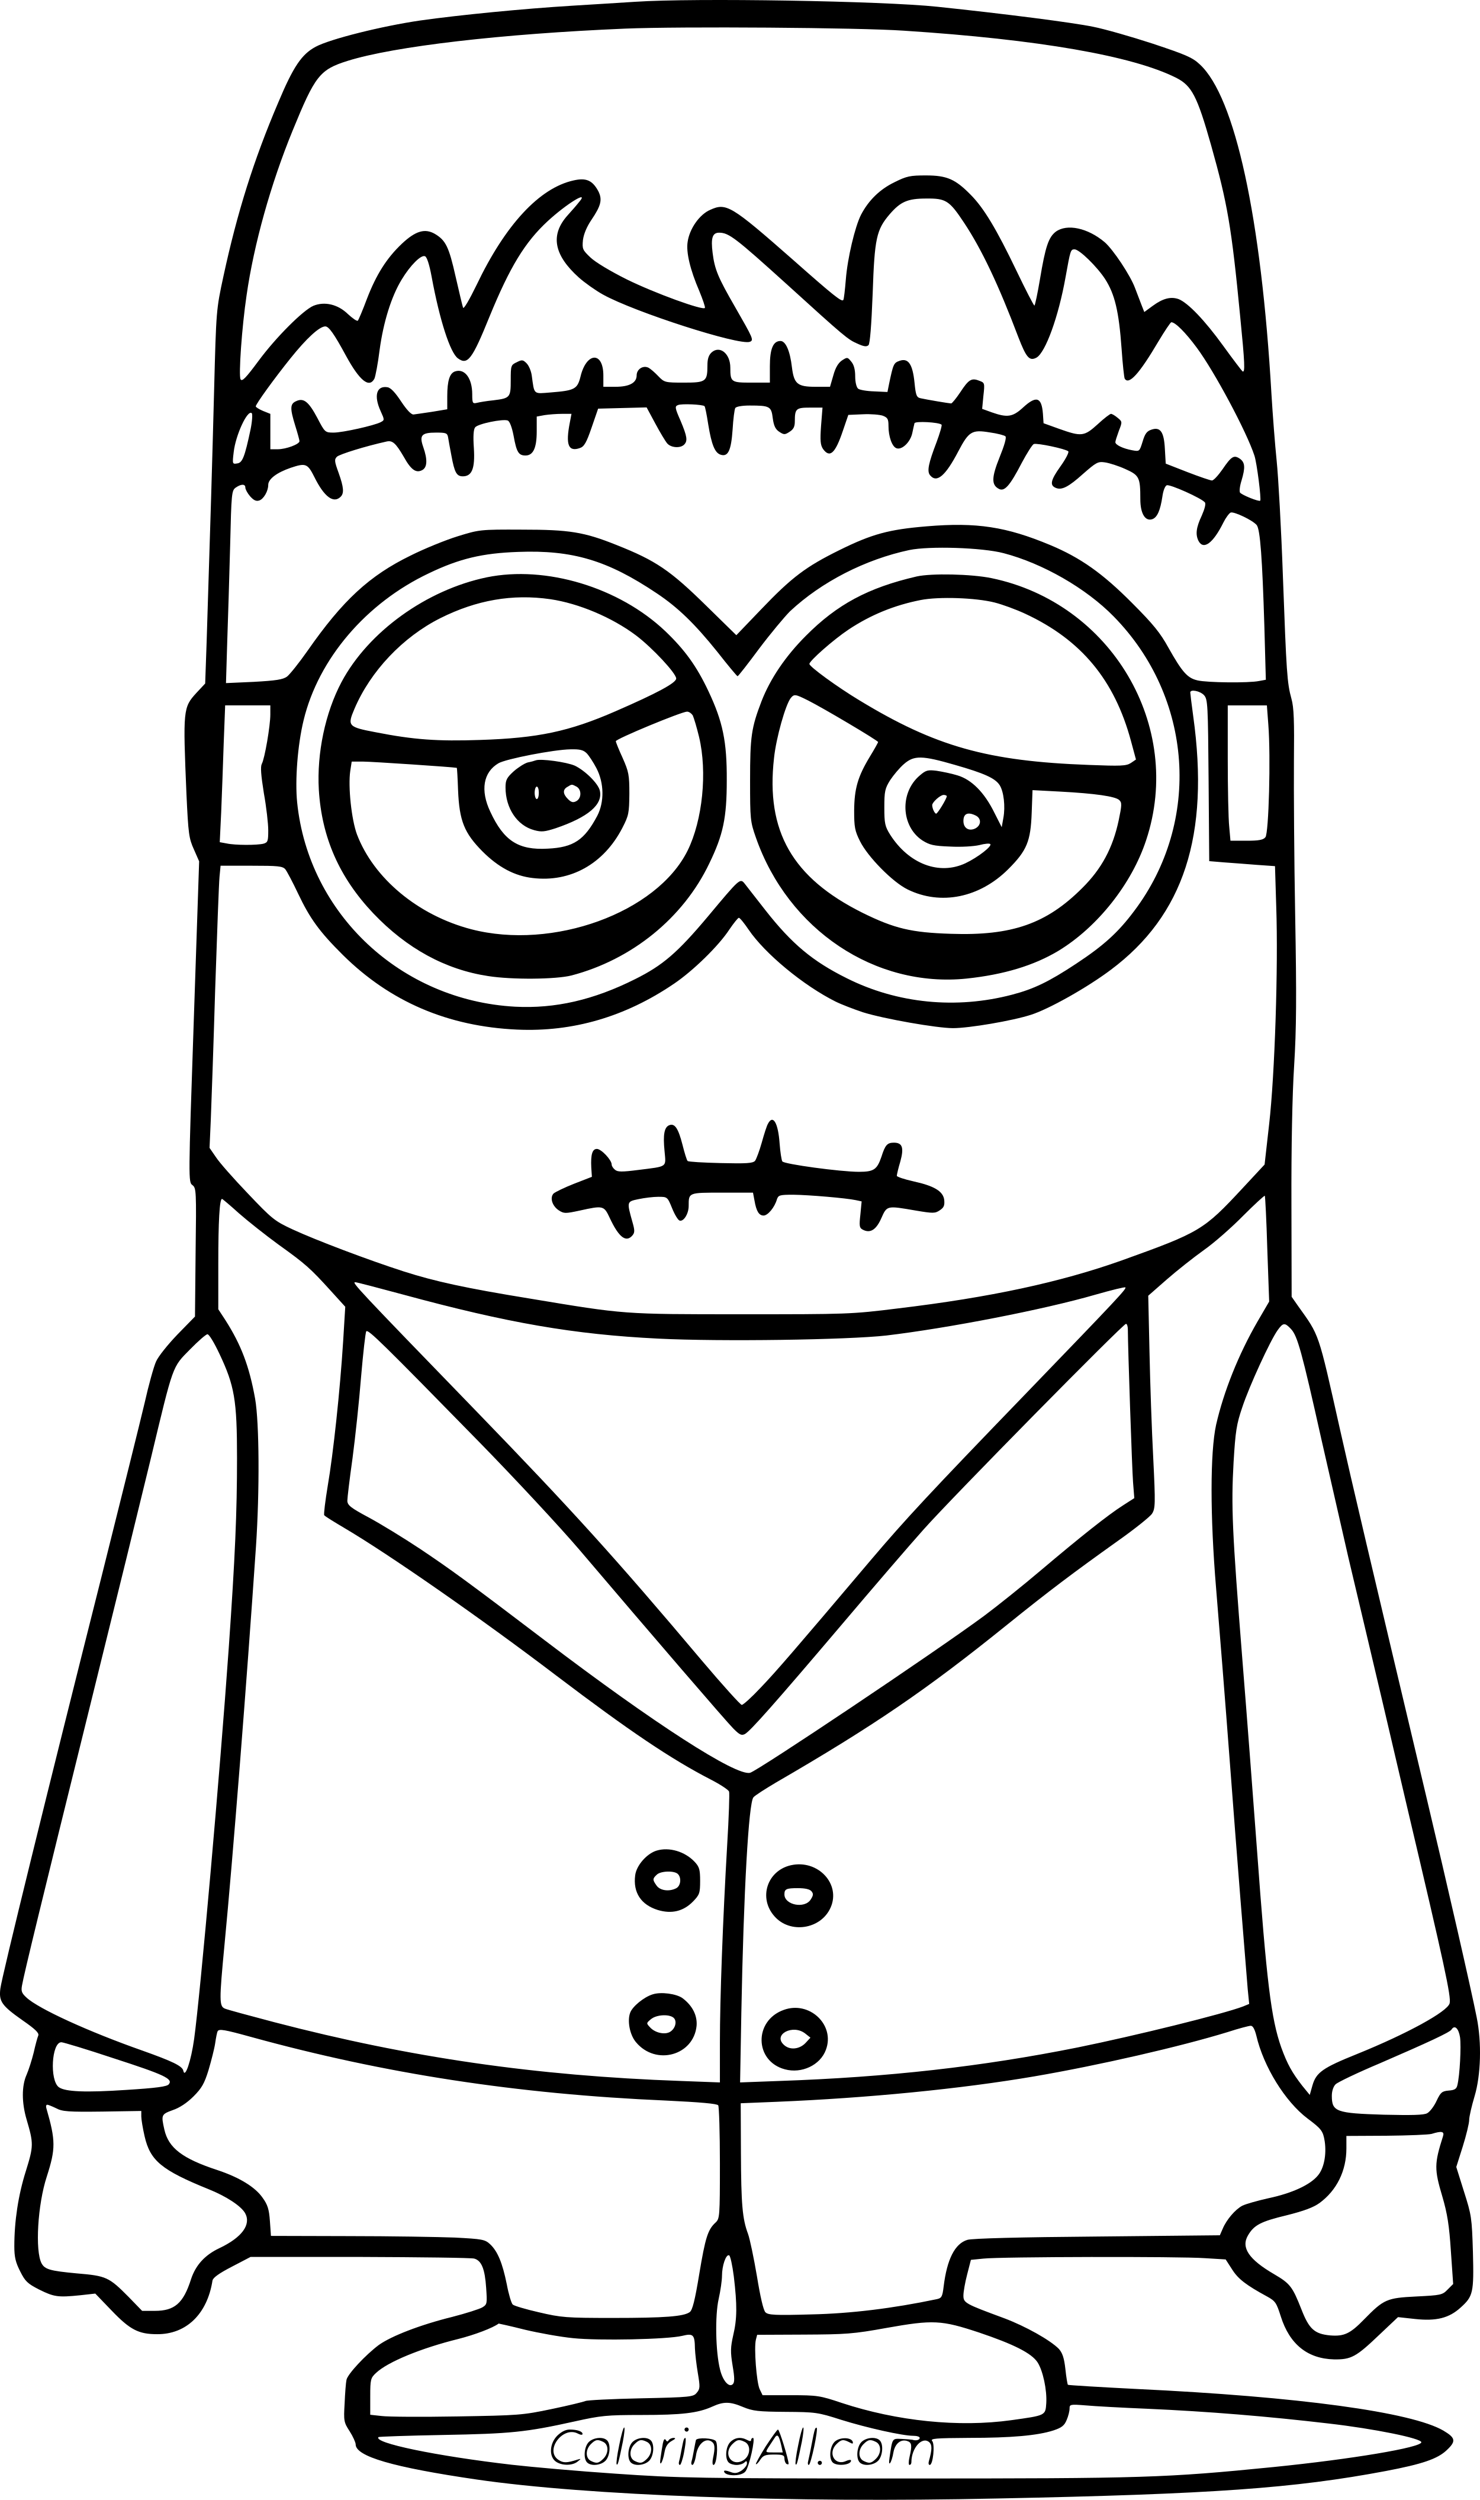 <svg version="1.0" xmlns="http://www.w3.org/2000/svg"
  viewBox="0 0 711.072 1200.493"
 preserveAspectRatio="xMidYMid meet">
<g transform="translate(-1.121,1200.745) scale(0.1,-0.1)"
fill="#000000" stroke="none">
<path d="M3065 11999 c-66 -4 -203 -13 -305 -19 -230 -14 -539 -44 -730 -71
-185 -27 -433 -89 -502 -126 -67 -36 -107 -94 -180 -268 -118 -276 -197 -528
-263 -833 -35 -162 -35 -163 -45 -545 -9 -347 -18 -648 -36 -1212 l-7 -200
-43 -46 c-63 -69 -64 -81 -47 -484 9 -194 12 -214 36 -267 l25 -57 -26 -771
c-26 -762 -26 -770 -6 -784 18 -14 19 -27 15 -323 l-3 -308 -84 -86 c-47 -49
-92 -105 -103 -130 -11 -24 -36 -114 -55 -199 -20 -85 -113 -459 -206 -830
-261 -1035 -481 -1929 -487 -1982 -8 -62 6 -82 107 -153 62 -43 80 -61 75 -73
-4 -9 -14 -46 -22 -82 -9 -36 -24 -83 -34 -106 -24 -53 -24 -134 0 -215 34
-116 34 -127 -4 -249 -36 -114 -55 -239 -55 -360 0 -51 6 -77 28 -120 24 -48
35 -59 92 -88 71 -35 89 -38 197 -27 l72 8 78 -81 c89 -93 130 -114 219 -114
140 -1 241 97 266 257 2 14 31 35 93 67 l90 47 525 0 c289 -1 536 -4 550 -8
35 -10 51 -50 57 -141 5 -74 5 -79 -18 -93 -13 -8 -79 -29 -145 -46 -154 -38
-293 -92 -353 -135 -64 -48 -149 -139 -155 -167 -3 -13 -7 -64 -9 -113 -5 -84
-4 -91 24 -134 16 -25 29 -54 29 -63 0 -58 178 -110 582 -169 531 -77 1502
-113 2505 -91 1032 21 1423 49 1863 132 174 33 248 58 292 100 46 43 43 59
-16 94 -153 89 -693 163 -1476 200 -178 9 -326 18 -328 20 -2 2 -8 36 -12 75
-6 54 -14 77 -31 97 -41 42 -160 109 -264 148 -187 69 -195 73 -195 109 0 17
8 63 18 101 l18 70 60 6 c79 9 943 11 1066 2 l98 -6 31 -48 c29 -46 67 -75
168 -130 40 -22 45 -30 66 -96 42 -133 128 -203 256 -206 82 -1 105 11 217
118 l90 85 82 -9 c102 -11 163 4 219 55 60 54 64 71 59 266 -5 166 -7 178 -43
291 l-37 118 31 98 c17 54 31 112 31 128 0 16 12 67 26 114 30 100 35 257 10
379 -26 132 -143 643 -241 1055 -273 1150 -359 1515 -415 1765 -107 477 -98
450 -203 597 l-30 43 -1 442 c-1 273 4 529 13 668 11 177 12 331 5 720 -5 272
-7 606 -6 742 2 193 0 258 -12 300 -21 76 -24 125 -41 588 -8 228 -22 478 -30
555 -8 77 -19 221 -25 320 -49 849 -175 1427 -344 1583 -36 34 -68 47 -227
100 -101 33 -230 70 -286 81 -97 20 -423 62 -748 96 -261 28 -1171 43 -1450
24z m1290 -139 c648 -42 1098 -121 1307 -226 75 -38 101 -87 168 -324 79 -281
98 -390 140 -825 22 -222 24 -269 11 -261 -4 3 -46 58 -93 123 -89 123 -169
206 -214 224 -37 13 -75 4 -124 -32 l-41 -30 -13 33 c-7 18 -21 55 -31 81 -22
61 -106 187 -147 222 -81 68 -180 89 -234 50 -35 -27 -50 -71 -76 -227 -12
-71 -24 -128 -27 -128 -3 0 -42 75 -86 167 -96 200 -157 302 -221 366 -73 74
-113 92 -214 92 -76 0 -92 -3 -152 -33 -70 -34 -124 -87 -160 -156 -29 -57
-65 -208 -73 -311 -4 -49 -9 -93 -12 -98 -7 -11 -43 17 -242 193 -296 260
-320 275 -397 240 -52 -22 -100 -91 -109 -154 -8 -50 12 -134 56 -236 16 -39
29 -76 27 -81 -5 -15 -240 70 -376 137 -78 39 -150 82 -174 105 -38 36 -40 41
-36 84 4 29 18 63 41 97 46 68 53 97 33 137 -28 52 -58 66 -119 52 -164 -36
-328 -213 -466 -502 -35 -72 -62 -118 -65 -109 -3 8 -19 76 -36 150 -32 142
-47 173 -99 204 -48 28 -93 15 -159 -47 -73 -69 -123 -148 -168 -265 -20 -54
-40 -100 -43 -104 -4 -5 -25 10 -48 31 -48 47 -112 62 -166 40 -49 -21 -179
-150 -264 -265 -60 -81 -79 -101 -86 -88 -10 18 6 250 29 404 35 244 116 534
221 790 108 264 130 293 264 335 223 70 740 130 1334 155 263 11 1127 5 1340
-10z m-1561 -822 c-10 -13 -35 -42 -56 -65 -84 -94 -66 -190 54 -298 28 -25
80 -62 116 -82 151 -84 655 -246 706 -227 20 8 15 17 -71 167 -82 142 -98 180
-108 260 -9 71 -1 97 31 97 47 0 78 -24 328 -250 273 -248 291 -263 335 -282
32 -15 46 -17 55 -8 7 7 14 94 20 248 9 266 18 306 82 381 52 60 86 75 175 75
95 1 111 -9 182 -116 85 -128 166 -299 261 -550 38 -98 53 -116 87 -98 43 24
106 196 140 388 23 128 24 132 43 132 23 0 108 -83 147 -143 46 -72 66 -153
79 -335 5 -73 12 -138 15 -143 20 -32 70 23 162 179 30 50 58 92 62 92 19 0
68 -49 122 -122 86 -116 240 -405 277 -518 12 -35 34 -211 28 -217 -6 -6 -90
28 -97 39 -4 6 -1 32 7 57 19 64 17 87 -7 105 -29 20 -41 13 -84 -50 -21 -30
-43 -54 -51 -54 -7 0 -60 18 -117 40 l-105 41 -4 69 c-4 84 -22 109 -65 94
-22 -7 -31 -20 -42 -57 -15 -48 -15 -48 -49 -42 -45 8 -82 26 -82 39 0 6 8 30
17 55 17 43 16 44 -6 62 -13 11 -27 19 -32 19 -5 0 -34 -22 -64 -50 -65 -59
-78 -60 -185 -22 l-75 27 -3 45 c-6 81 -32 89 -96 30 -49 -45 -75 -49 -149
-23 l-47 17 6 63 c7 61 6 63 -20 72 -37 15 -51 6 -91 -55 -20 -30 -40 -54 -44
-54 -8 0 -116 18 -147 25 -19 4 -23 14 -29 75 -9 89 -30 119 -71 105 -29 -10
-31 -15 -51 -110 l-8 -40 -64 3 c-35 1 -70 7 -77 13 -8 7 -14 31 -14 59 0 32
-6 56 -19 71 -18 22 -19 22 -44 6 -18 -12 -32 -35 -42 -72 l-16 -55 -70 0
c-87 0 -103 14 -113 94 -9 78 -30 126 -55 126 -35 0 -51 -37 -51 -122 l0 -78
-89 0 c-97 0 -101 2 -101 72 0 68 -51 108 -90 73 -14 -13 -20 -31 -20 -62 0
-78 -7 -83 -113 -83 -91 0 -94 1 -123 31 -16 17 -37 35 -46 40 -26 14 -58 -6
-58 -36 0 -36 -35 -55 -102 -55 l-58 0 0 54 c0 118 -82 113 -110 -6 -15 -59
-28 -66 -141 -75 -87 -7 -80 -13 -93 81 -3 22 -14 48 -25 59 -17 17 -22 18
-47 5 -28 -13 -29 -16 -29 -86 0 -84 -3 -87 -84 -97 -31 -3 -66 -9 -78 -12
-21 -5 -23 -2 -23 41 0 77 -36 125 -82 110 -26 -8 -38 -44 -38 -119 l0 -63
-72 -12 c-40 -6 -81 -12 -90 -13 -11 -1 -32 21 -60 63 -29 44 -50 66 -66 68
-52 8 -66 -41 -32 -115 19 -42 19 -43 0 -53 -31 -16 -182 -50 -226 -50 -41 0
-42 1 -78 70 -42 79 -66 98 -102 81 -30 -13 -30 -35 -4 -119 11 -35 20 -68 20
-73 0 -15 -65 -39 -105 -39 l-35 0 0 85 0 85 -35 14 c-19 8 -35 18 -35 22 0
11 89 134 167 231 77 96 139 153 167 153 17 0 42 -35 100 -142 65 -119 111
-156 136 -109 5 11 17 73 25 138 18 133 56 256 106 338 41 68 93 120 112 112
9 -3 21 -39 32 -99 38 -206 89 -366 127 -392 46 -33 68 -4 151 201 98 239 170
357 279 458 91 84 202 152 152 93z m602 -981 c3 -2 11 -42 18 -88 16 -98 32
-136 59 -145 36 -12 51 19 58 120 3 51 9 98 13 104 4 7 33 12 69 12 97 0 104
-4 111 -61 5 -37 13 -53 31 -65 23 -15 27 -15 50 0 19 12 25 25 25 50 0 61 6
66 73 66 l60 0 -7 -88 c-5 -71 -3 -91 9 -110 33 -46 59 -23 96 87 l26 76 70 3
c38 2 82 -2 96 -7 23 -9 27 -16 27 -49 0 -51 17 -99 38 -107 26 -10 66 28 76
71 4 21 10 44 11 49 3 11 118 5 130 -7 3 -3 -8 -41 -24 -84 -39 -102 -47 -140
-31 -159 32 -39 74 -3 136 116 50 95 65 104 150 90 37 -5 71 -14 76 -19 6 -6
-6 -46 -28 -100 -39 -97 -40 -133 -4 -152 27 -15 53 14 110 124 25 47 51 88
58 91 16 6 153 -23 166 -35 4 -5 -13 -38 -39 -74 -47 -66 -51 -90 -20 -102 28
-11 60 5 129 67 64 56 72 61 106 56 21 -3 65 -17 98 -32 67 -30 72 -40 72
-145 0 -68 23 -107 57 -96 24 8 39 42 49 109 4 29 13 51 21 54 15 6 167 -62
183 -82 6 -7 -1 -32 -15 -64 -27 -57 -31 -91 -15 -122 24 -44 70 -10 119 89
12 24 28 45 35 48 16 6 106 -37 125 -60 17 -20 27 -162 37 -488 l7 -255 -33
-6 c-48 -10 -249 -8 -295 3 -49 11 -74 40 -140 157 -39 71 -73 113 -174 214
-142 143 -248 218 -394 279 -211 88 -353 110 -592 90 -183 -15 -264 -37 -420
-114 -162 -80 -229 -130 -378 -286 l-118 -123 -142 139 c-176 173 -244 219
-433 294 -157 63 -228 74 -454 74 -204 1 -206 0 -310 -32 -58 -18 -159 -59
-225 -92 -199 -97 -327 -215 -497 -459 -40 -57 -84 -112 -98 -123 -20 -14 -52
-19 -159 -25 l-134 -6 6 199 c4 109 10 317 14 462 6 250 7 264 27 278 26 18
46 18 46 0 0 -8 10 -27 23 -42 17 -19 29 -25 44 -20 21 7 43 45 43 75 0 28 41
59 108 82 72 24 81 21 114 -45 47 -95 92 -128 126 -94 17 17 15 45 -10 115
-20 55 -21 64 -8 77 12 12 138 51 238 73 29 7 45 -8 83 -73 35 -63 59 -80 89
-64 24 13 26 50 5 110 -20 57 -9 70 61 70 48 0 54 -2 58 -22 2 -13 9 -52 16
-88 15 -82 25 -100 55 -100 44 0 59 38 53 135 -4 56 -2 90 6 100 12 17 133 42
157 33 9 -4 20 -32 28 -74 14 -78 24 -94 57 -94 37 0 54 36 54 116 l0 71 38 7
c20 3 58 6 83 6 l46 0 -8 -42 c-21 -107 -7 -142 49 -122 20 7 31 26 56 99 l31
90 116 3 117 3 42 -78 c23 -43 49 -86 57 -95 18 -21 63 -24 81 -6 18 18 15 39
-17 115 -27 61 -28 69 -13 75 17 8 120 3 128 -5z m-2181 -112 c-28 -132 -39
-160 -64 -163 -23 -4 -24 -3 -17 54 9 82 67 207 87 187 4 -4 2 -39 -6 -78z
m3618 -594 c188 -49 397 -169 529 -304 381 -388 423 -985 98 -1415 -77 -103
-147 -166 -279 -253 -130 -86 -203 -121 -306 -148 -269 -71 -553 -43 -796 79
-163 81 -263 164 -390 326 -46 59 -91 116 -100 128 -22 27 -23 26 -176 -157
-147 -175 -217 -235 -349 -301 -201 -101 -386 -143 -578 -133 -548 30 -992
445 -1047 980 -11 107 2 277 31 396 71 294 300 563 603 706 146 70 256 96 427
102 262 10 430 -40 667 -199 102 -68 183 -147 290 -280 51 -65 95 -118 98
-118 3 0 50 60 104 133 55 73 122 153 148 179 152 142 362 249 573 294 96 20
351 12 453 -15z m963 -682 c18 -20 19 -44 22 -409 l3 -388 72 -6 c40 -3 111
-8 158 -12 l86 -6 6 -196 c10 -286 -7 -807 -34 -1042 l-22 -195 -106 -114
c-187 -201 -203 -211 -579 -346 -295 -105 -633 -178 -1077 -231 -225 -28 -242
-28 -750 -28 -574 0 -558 -1 -1016 75 -314 51 -459 83 -609 131 -168 54 -422
150 -534 202 -86 40 -98 50 -214 172 -68 71 -137 149 -153 174 l-31 45 6 135
c3 74 13 356 21 625 9 270 18 514 21 543 l5 52 148 0 c128 0 150 -2 163 -17 8
-10 36 -63 62 -118 56 -118 102 -182 214 -293 227 -225 505 -344 838 -359 267
-12 519 61 753 220 92 62 215 182 266 260 21 31 42 57 46 57 5 0 26 -26 47
-57 78 -115 263 -268 417 -345 28 -14 88 -37 133 -52 99 -31 354 -76 432 -76
77 0 284 35 374 64 86 27 271 131 384 216 351 262 476 646 396 1219 -8 58 -14
108 -14 113 0 17 48 7 66 -13z m-4486 -93 c0 -54 -27 -212 -41 -237 -7 -14 -4
-53 10 -141 12 -66 21 -146 21 -178 0 -51 -2 -58 -22 -64 -31 -8 -137 -8 -178
1 l-33 6 7 146 c3 80 9 228 12 329 l7 182 108 0 109 0 0 -44z m4795 -49 c12
-155 2 -521 -14 -540 -10 -13 -31 -17 -91 -17 l-77 0 -6 68 c-4 37 -7 183 -7
325 l0 257 94 0 94 0 7 -93z m-5 -2518 l9 -252 -56 -96 c-92 -159 -163 -338
-199 -496 -29 -133 -29 -439 0 -785 14 -168 44 -543 66 -835 36 -478 70 -897
86 -1091 l7 -70 -29 -12 c-94 -36 -515 -140 -795 -197 -459 -92 -911 -143
-1434 -161 l-188 -7 6 334 c11 583 35 1007 58 1035 7 9 56 40 108 71 471 273
723 445 1111 758 201 162 314 247 527 399 84 59 160 120 169 134 16 25 17 45
6 267 -7 132 -15 362 -18 510 l-6 270 89 78 c48 42 129 106 178 141 50 35 135
110 189 165 55 55 102 98 104 96 2 -2 8 -117 12 -256z m-4941 172 c42 -37 128
-105 191 -151 130 -93 153 -114 251 -222 l69 -76 -10 -164 c-15 -239 -48 -544
-74 -695 -12 -73 -20 -137 -17 -142 3 -5 47 -32 96 -61 211 -124 657 -434
1020 -710 351 -266 550 -400 742 -499 45 -23 84 -49 87 -57 3 -7 -1 -123 -9
-256 -21 -361 -35 -738 -35 -951 l0 -190 -187 7 c-701 25 -1300 112 -1953 282
-118 31 -225 60 -237 65 -29 11 -29 36 -3 309 40 416 106 1250 151 1910 18
268 16 595 -4 710 -28 156 -67 259 -143 378 l-34 52 0 219 c0 203 6 311 18
311 2 0 39 -31 81 -69z m791 -391 c501 -136 818 -191 1224 -211 298 -15 911
-6 1096 15 295 35 755 124 1004 196 77 22 142 38 144 35 7 -6 -33 -49 -478
-510 -462 -478 -579 -604 -742 -796 -376 -444 -460 -541 -532 -616 -43 -46
-84 -83 -91 -83 -6 0 -92 95 -191 212 -419 497 -625 724 -1084 1198 -575 593
-600 620 -582 620 6 0 110 -27 232 -60z m3480 -167 c0 -81 20 -669 25 -734 l6
-76 -53 -34 c-74 -47 -207 -153 -394 -311 -87 -74 -211 -173 -274 -220 -237
-175 -1087 -744 -1125 -754 -67 -17 -460 236 -985 635 -375 285 -454 342 -600
440 -80 53 -191 121 -247 151 -88 47 -102 59 -103 80 0 14 11 106 25 205 13
99 32 275 41 390 10 116 21 214 25 219 9 11 76 -55 545 -534 170 -174 385
-405 479 -515 352 -414 706 -825 740 -859 30 -30 39 -34 55 -26 26 14 142 145
464 524 149 176 327 383 396 460 136 153 957 986 971 986 5 0 9 -12 9 -27z
m784 2 c31 -33 52 -109 146 -530 45 -198 103 -452 129 -565 27 -113 67 -284
90 -380 23 -96 111 -470 195 -830 178 -754 210 -902 202 -933 -10 -40 -206
-147 -446 -244 -164 -66 -195 -88 -213 -150 l-13 -46 -36 44 c-49 63 -72 104
-101 184 -49 139 -70 314 -117 955 -17 228 -48 638 -70 910 -49 617 -54 733
-42 946 9 149 14 182 42 264 33 100 134 320 170 370 26 36 34 37 64 5z m-5149
-118 c73 -154 85 -222 85 -502 0 -260 -9 -472 -40 -915 -42 -597 -136 -1655
-166 -1874 -15 -107 -44 -192 -52 -153 -5 23 -51 45 -197 97 -256 90 -500 201
-557 255 -23 21 -26 31 -21 58 10 57 96 410 323 1327 122 492 255 1034 296
1204 109 454 102 436 188 523 39 40 77 73 84 73 8 0 33 -42 57 -93z m4982
-3274 c35 -151 139 -318 246 -399 67 -50 75 -60 83 -111 9 -64 -4 -129 -33
-163 -37 -45 -124 -85 -237 -109 -54 -12 -110 -28 -126 -36 -34 -18 -76 -67
-94 -110 l-14 -32 -588 -6 c-373 -3 -602 -9 -625 -16 -60 -18 -98 -93 -114
-224 -6 -50 -10 -56 -34 -61 -210 -44 -412 -69 -602 -73 -174 -5 -207 -3 -220
10 -10 9 -25 75 -41 173 -15 88 -34 179 -43 204 -27 72 -33 141 -34 391 l-1
236 173 7 c436 18 886 62 1237 122 310 53 702 143 930 213 52 17 102 30 110
30 10 1 19 -15 27 -46z m979 -9 c6 -43 -1 -184 -13 -231 -4 -17 -13 -23 -41
-25 -33 -3 -39 -8 -59 -50 -12 -26 -32 -52 -45 -59 -16 -9 -74 -10 -209 -7
-228 7 -249 14 -249 91 0 22 7 44 18 55 10 10 106 56 213 101 231 100 337 149
344 162 15 24 34 6 41 -37z m-5807 1 c640 -176 1275 -274 1991 -305 167 -8
247 -15 252 -23 4 -7 8 -132 8 -278 0 -258 -1 -266 -21 -285 -37 -34 -49 -72
-78 -246 -21 -128 -33 -175 -46 -184 -29 -21 -119 -28 -370 -28 -225 0 -247 2
-354 27 -62 14 -119 31 -126 37 -7 6 -20 50 -29 98 -21 103 -44 158 -80 192
-25 23 -37 25 -169 32 -78 3 -309 7 -513 7 l-371 1 -5 71 c-4 57 -11 79 -35
112 -36 52 -112 98 -217 133 -168 55 -235 106 -255 194 -16 71 -15 74 40 94
33 11 69 35 100 66 39 39 52 61 72 126 13 44 28 102 32 129 4 28 9 53 12 58 7
12 32 8 162 -28z m-662 -102 c244 -79 287 -99 265 -125 -8 -11 -61 -18 -205
-27 -195 -13 -292 -9 -323 13 -45 33 -35 216 12 216 9 0 122 -34 251 -77z
m-276 -240 c29 -16 60 -18 222 -16 l187 3 0 -26 c0 -14 7 -57 16 -96 27 -117
81 -162 308 -254 85 -34 156 -81 175 -115 30 -55 -16 -117 -124 -168 -70 -33
-114 -82 -136 -149 -37 -116 -79 -152 -174 -152 l-61 0 -64 66 c-96 97 -108
102 -250 114 -128 12 -153 19 -169 48 -32 60 -19 283 25 417 43 134 43 172 -2
328 -3 9 -1 17 4 17 5 0 24 -8 43 -17z m6663 -135 c-42 -132 -42 -158 -3 -289
24 -82 33 -138 41 -262 l11 -158 -27 -27 c-25 -26 -33 -27 -151 -33 -141 -7
-155 -13 -250 -110 -67 -69 -96 -82 -162 -77 -76 7 -102 30 -139 125 -43 109
-54 124 -131 169 -122 71 -160 128 -126 186 29 50 61 67 186 97 84 21 129 38
158 59 83 61 129 155 129 262 l0 60 193 1 c105 1 203 5 217 9 48 15 62 12 54
-12z m-3407 -674 c16 -136 16 -201 -3 -281 -13 -58 -14 -79 -3 -146 10 -59 10
-80 1 -89 -18 -18 -48 16 -61 69 -22 85 -25 261 -7 340 9 40 16 90 16 111 0
49 19 104 34 99 6 -2 16 -48 23 -103z m1178 -268 c166 -56 252 -99 281 -143
26 -40 46 -133 42 -197 -4 -59 -3 -58 -168 -81 -252 -35 -548 -5 -815 83 -104
35 -117 37 -245 37 l-135 0 -14 29 c-15 32 -28 199 -18 238 l6 23 223 1 c204
1 238 3 398 32 225 40 264 38 445 -22z m-2184 14 c67 -16 172 -35 233 -41 124
-13 454 -6 525 11 53 13 60 6 61 -60 1 -25 7 -78 14 -119 11 -66 11 -75 -5
-94 -16 -20 -28 -22 -270 -27 -140 -3 -259 -9 -265 -13 -6 -3 -78 -21 -160
-38 -143 -30 -161 -31 -456 -36 -169 -3 -332 -2 -363 2 l-55 6 0 88 c0 82 2
89 28 113 56 53 217 119 395 163 79 20 166 53 194 74 1 0 57 -12 124 -29z
m1051 -372 c46 -19 72 -22 203 -23 144 -1 155 -2 267 -38 125 -39 296 -77 347
-77 17 0 31 -4 31 -10 0 -10 -17 -15 -35 -9 -5 1 -29 3 -52 4 -46 2 -44 5 -58
-90 -8 -51 10 -26 19 27 8 41 35 63 66 53 22 -7 24 -21 11 -77 -5 -22 -5 -38
0 -38 5 0 9 6 9 13 0 68 51 125 85 97 15 -13 15 -35 -1 -92 -3 -10 -1 -18 4
-18 16 0 26 98 12 115 -10 12 14 14 177 15 202 0 329 11 406 36 39 13 52 23
63 50 8 18 14 43 14 55 0 20 3 21 78 15 42 -4 174 -11 292 -16 297 -13 585
-37 875 -71 218 -25 445 -71 445 -90 0 -25 -333 -81 -710 -119 -523 -52 -615
-55 -1760 -55 -1010 0 -1095 2 -1400 23 -179 12 -404 32 -500 43 -363 42 -668
105 -640 133 3 2 142 7 310 10 325 6 397 13 632 65 126 28 153 31 321 31 194
0 271 9 340 40 55 25 85 25 149 -2z M2350 9235 c-289 -60 -569 -261 -698 -503
-78 -147 -119 -341 -109 -517 14 -229 98 -421 262 -594 160 -168 346 -270 552
-301 115 -18 325 -16 400 3 290 76 537 276 662 538 67 138 84 219 84 399 1
186 -19 282 -88 428 -57 121 -114 199 -207 288 -222 211 -574 317 -858 259z
m305 -105 c136 -20 296 -87 412 -174 78 -59 193 -182 193 -207 0 -21 -91 -70
-291 -157 -225 -98 -373 -129 -651 -138 -204 -7 -319 1 -502 37 -132 25 -137
30 -102 112 77 181 232 345 413 436 174 87 346 117 528 91z m685 -559 c5 -11
19 -57 30 -103 40 -168 17 -399 -55 -545 -148 -299 -648 -480 -1040 -378 -256
67 -469 245 -549 456 -26 71 -43 228 -32 304 l7 45 57 0 c40 0 429 -26 448
-30 1 0 4 -48 6 -107 6 -148 30 -206 117 -294 77 -77 155 -118 241 -128 182
-22 342 68 431 240 31 60 33 71 34 164 0 92 -3 106 -32 172 -18 39 -33 76 -33
81 0 11 314 141 342 142 10 0 22 -9 28 -19z m-510 -181 c10 -10 32 -43 47 -72
37 -71 38 -162 4 -228 -62 -117 -114 -152 -238 -158 -141 -8 -211 37 -276 177
-49 103 -34 190 39 233 36 21 267 66 347 67 44 1 61 -3 77 -19z M2585 8356
c-5 -2 -22 -7 -38 -10 -15 -4 -45 -23 -67 -42 -34 -31 -40 -42 -40 -78 0 -100
56 -183 137 -205 36 -10 51 -8 104 9 156 53 228 114 212 181 -8 34 -70 95
-119 119 -40 18 -165 35 -189 26z m196 -126 c25 -14 25 -56 -1 -70 -15 -8 -24
-6 -40 10 -25 25 -26 46 -2 59 21 13 20 13 43 1z m-181 -30 c0 -16 -4 -30 -10
-30 -5 0 -10 14 -10 30 0 17 5 30 10 30 6 0 10 -13 10 -30z M4415 9239 c-233
-54 -382 -134 -532 -285 -98 -98 -171 -206 -213 -314 -49 -128 -55 -169 -55
-380 0 -188 1 -198 28 -275 155 -443 573 -722 1012 -677 180 19 324 63 441
133 188 114 353 322 422 532 182 548 -168 1139 -743 1258 -97 20 -289 24 -360
8z m375 -125 c36 -9 102 -33 147 -54 269 -125 429 -318 508 -611 l24 -89 -25
-17 c-22 -14 -48 -15 -201 -9 -488 18 -737 88 -1104 311 -106 64 -239 161
-239 174 0 15 116 117 188 165 107 71 220 117 347 142 87 17 264 11 355 -12z
m-897 -470 c72 -36 337 -193 337 -200 0 -3 -18 -35 -40 -71 -58 -96 -74 -153
-75 -258 0 -79 3 -97 28 -147 37 -75 157 -197 229 -232 159 -78 346 -40 484
98 89 89 107 133 112 270 l4 109 132 -7 c169 -9 267 -23 285 -41 13 -12 12
-25 -3 -97 -28 -132 -82 -233 -175 -325 -172 -172 -338 -230 -631 -220 -190 6
-271 25 -425 101 -337 168 -465 391 -425 743 10 97 56 259 81 289 16 19 22 18
82 -12z m707 -310 c140 -40 193 -64 214 -97 20 -31 28 -103 18 -157 l-8 -45
-35 69 c-48 98 -110 160 -178 180 -29 9 -74 18 -100 22 -42 5 -51 3 -80 -22
-98 -82 -91 -244 11 -312 35 -22 53 -27 134 -30 53 -3 114 1 140 7 26 7 49 9
53 5 10 -10 -60 -64 -119 -92 -126 -59 -272 -4 -362 137 -25 40 -28 54 -28
131 0 77 3 91 28 131 16 24 45 59 66 77 49 43 87 42 246 -4z m-40 -150 c0 -12
-44 -84 -51 -84 -7 0 -19 25 -19 41 0 14 39 49 55 49 8 0 15 -3 15 -6z m141
-94 c27 -15 24 -48 -6 -62 -30 -13 -55 3 -55 37 0 36 22 45 61 25z M3701 6611
c-6 -10 -19 -51 -30 -91 -11 -39 -26 -79 -32 -87 -10 -12 -41 -14 -165 -11
-84 2 -155 6 -159 10 -4 3 -15 39 -25 79 -20 78 -37 103 -63 93 -24 -9 -31
-45 -23 -124 7 -80 17 -73 -126 -91 -78 -10 -100 -10 -112 1 -9 7 -16 18 -16
25 0 22 -50 75 -71 75 -22 0 -30 -27 -27 -89 l3 -45 -85 -33 c-46 -18 -91 -40
-99 -47 -19 -20 -7 -60 25 -81 25 -16 31 -16 101 -1 113 25 116 24 144 -36 44
-94 79 -120 110 -82 10 13 10 24 -1 62 -28 100 -28 99 30 111 28 6 70 11 94
11 43 0 44 0 66 -54 12 -30 28 -57 36 -60 19 -7 44 32 44 70 0 65 -2 64 161
64 l148 0 7 -37 c9 -53 22 -73 44 -73 20 0 53 39 64 78 7 20 13 22 79 22 76
-1 253 -16 300 -26 l28 -6 -6 -63 c-6 -53 -5 -64 10 -72 36 -20 65 -3 90 53
28 63 26 62 166 38 83 -14 93 -14 115 1 20 13 24 23 22 48 -4 43 -47 69 -147
91 -45 10 -81 22 -81 27 0 5 7 36 17 69 18 66 10 90 -31 90 -32 0 -42 -11 -60
-68 -21 -61 -36 -72 -108 -72 -88 0 -360 37 -368 50 -4 6 -10 45 -13 85 -7
101 -32 142 -56 96z M3811 3050 c-114 -26 -157 -157 -79 -245 75 -86 224 -63
270 42 50 113 -61 232 -191 203z m99 -125 c10 -12 9 -20 -4 -40 -29 -45 -126
-26 -126 25 0 26 9 30 65 30 34 0 57 -5 65 -15z M3776 2355 c-144 -52 -140
-246 6 -285 81 -22 170 20 197 93 46 120 -79 238 -203 192z m105 -114 l24 -19
-24 -26 c-29 -30 -75 -35 -103 -9 -56 50 44 102 103 54z M3165 3120 c-47 -15
-96 -71 -102 -118 -11 -83 28 -142 109 -167 67 -20 123 -6 169 41 31 32 34 40
34 99 0 54 -4 67 -25 90 -47 51 -124 74 -185 55z m103 -112 c18 -18 14 -56 -7
-68 -34 -18 -78 -12 -95 12 -20 28 -20 33 0 52 18 19 85 21 102 4z M3147 2430
c-42 -13 -97 -58 -108 -88 -15 -39 -2 -107 28 -142 95 -114 277 -64 291 79 4
50 -20 97 -68 133 -30 21 -103 31 -143 18z m103 -115 c15 -18 4 -52 -21 -66
-26 -14 -72 -3 -95 23 -18 19 -18 20 5 39 28 23 93 25 111 4z M2986 264 c-10
-47 -15 -88 -12 -91 5 -6 9 7 30 110 7 37 10 67 6 67 -4 0 -15 -39 -24 -86z
M3300 340 c0 -5 5 -10 10 -10 6 0 10 5 10 10 0 6 -4 10 -10 10 -5 0 -10 -4
-10 -10z M3846 264 c-10 -47 -15 -88 -12 -91 5 -6 9 7 30 110 7 37 10 67 6 67
-4 0 -15 -39 -24 -86z M3926 339 c-3 -8 -10 -41 -16 -74 -6 -33 -14 -68 -16
-77 -3 -10 -1 -18 3 -18 10 0 46 171 38 178 -2 3 -7 -1 -9 -9z M2689 311 c-38
-38 -41 -101 -7 -125 29 -20 79 -20 104 0 18 14 18 15 1 10 -53 -17 -69 -17
-92 -2 -69 45 21 166 94 126 12 -6 21 -7 21 -1 0 12 -25 21 -62 21 -19 0 -39
-10 -59 -29z M3690 259 c-28 -45 -49 -83 -47 -85 2 -3 12 7 21 21 14 21 24 25
66 25 43 0 50 -3 50 -19 0 -11 5 -23 10 -26 6 -3 10 -3 10 1 0 20 -44 164 -51
164 -4 0 -30 -37 -59 -81z m75 4 l7 -33 -42 0 c-42 0 -42 0 -28 23 8 12 21 32
29 44 15 25 22 18 34 -34z M2840 280 c-22 -22 -27 -79 -8 -98 19 -19 66 -14
88 8 22 22 27 79 8 98 -19 19 -66 14 -88 -8z m71 0 c25 -14 25 -54 -1 -80 -23
-23 -33 -24 -61 -10 -25 14 -25 54 1 80 23 23 33 24 61 10z M3050 280 c-22
-22 -27 -79 -8 -98 19 -19 66 -14 88 8 22 22 27 79 8 98 -19 19 -66 14 -88 -8z
m71 0 c25 -14 25 -54 -1 -80 -23 -23 -33 -24 -61 -10 -25 14 -25 54 1 80 23
23 33 24 61 10z M3196 274 c-3 -16 -8 -47 -11 -69 -8 -51 10 -26 19 27 5 27
15 42 34 53 18 10 22 14 10 15 -9 0 -20 -5 -24 -11 -5 -8 -9 -8 -14 1 -5 8
-10 3 -14 -16z M3297 293 c-2 -4 -7 -26 -11 -48 -4 -22 -9 -48 -12 -57 -3 -10
-1 -18 4 -18 4 0 14 28 20 62 11 58 10 81 -1 61z M3355 290 c-1 -3 -5 -23 -9
-45 -4 -22 -9 -48 -12 -57 -3 -10 -1 -18 4 -18 5 0 13 20 17 45 7 53 44 87 74
68 17 -11 19 -28 8 -80 -4 -18 -3 -33 2 -33 16 0 24 99 11 115 -12 14 -87 18
-95 5z M3520 280 c-22 -22 -27 -79 -8 -98 7 -7 24 -12 38 -12 14 0 31 5 38 12
9 9 12 8 12 -5 0 -9 -12 -24 -26 -34 -21 -13 -32 -15 -55 -6 -16 6 -29 8 -29
3 0 -24 81 -27 102 -2 18 19 50 162 37 162 -5 0 -9 -5 -9 -10 0 -7 -6 -7 -19
0 -30 16 -59 12 -81 -10z m71 0 c29 -16 25 -65 -6 -86 -56 -37 -103 28 -55 76
23 23 33 24 61 10z M4021 281 c-23 -23 -28 -80 -9 -99 19 -19 88 -13 88 9 0 5
-11 4 -24 -2 -54 -25 -89 38 -46 81 23 23 33 24 62 9 16 -9 19 -8 16 3 -8 22
-64 22 -87 -1z M4150 280 c-22 -22 -27 -79 -8 -98 19 -19 66 -14 88 8 22 22
27 79 8 98 -19 19 -66 14 -88 -8z m71 0 c25 -14 25 -54 -1 -80 -23 -23 -33
-24 -61 -10 -25 14 -25 54 1 80 23 23 33 24 61 10z M3940 180 c0 -5 5 -10 10
-10 6 0 10 5 10 10 0 6 -4 10 -10 10 -5 0 -10 -4 -10 -10z"/>
</g>
</svg>
